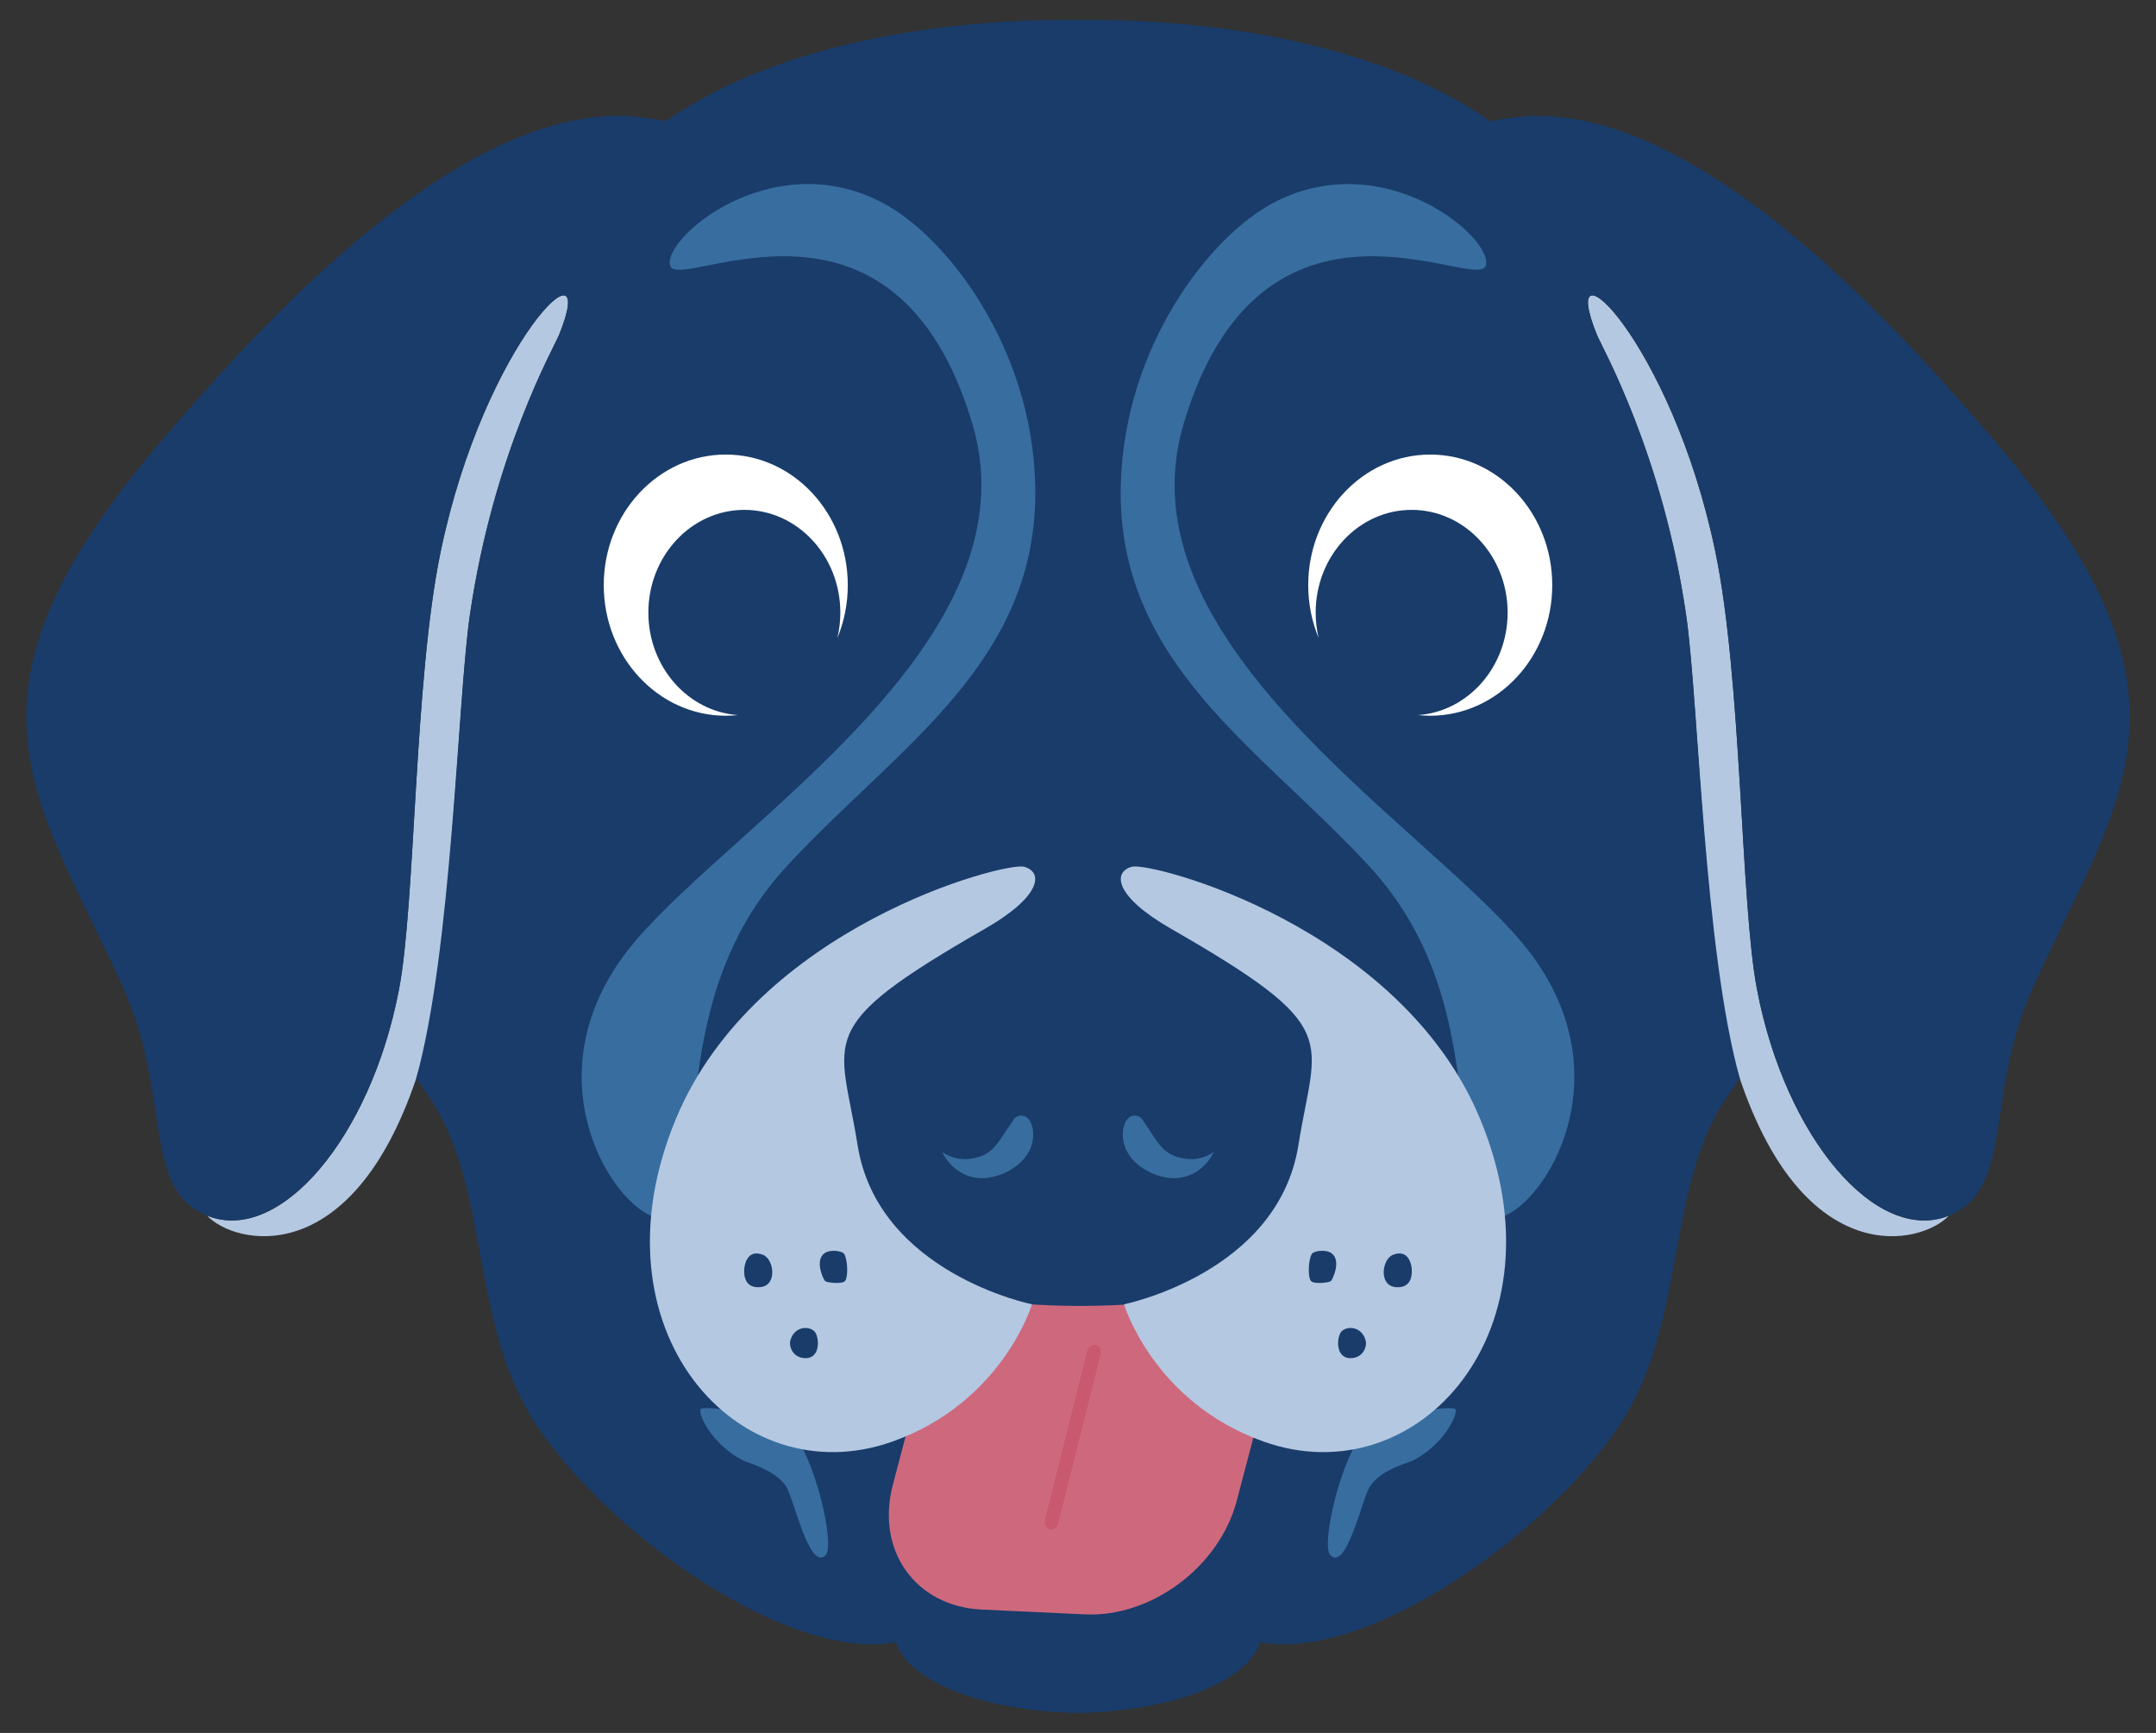 <?xml version="1.0" encoding="UTF-8" standalone="no"?>
<!DOCTYPE svg PUBLIC "-//W3C//DTD SVG 1.1//EN" "http://www.w3.org/Graphics/SVG/1.1/DTD/svg11.dtd">
<svg width="100%" height="100%" viewBox="0 0 896 720" version="1.1" xmlns="http://www.w3.org/2000/svg" xmlns:xlink="http://www.w3.org/1999/xlink" xml:space="preserve" xmlns:serif="http://www.serif.com/" style="fill-rule:evenodd;clip-rule:evenodd;stroke-linecap:round;stroke-linejoin:round;stroke-miterlimit:1.5;">
    <rect x="0" y="0" width="896" height="720" fill="#333333" stroke="none"/>
    <g transform="matrix(1,0,0,1,-64,-152)">
        <g transform="matrix(1,0,0,1,0,21.682)">
            <g>
                <g id="Background" transform="matrix(0.996,0,0,1,6.471,0.19)">
                    <g transform="matrix(1,0,0,1,-5.5,1.97)">
                        <path d="M876.466,633.233C864.86,645.464 816.416,656.51 789.2,576.249C774.573,533.113 772.018,419.482 766.829,383.885C757.03,316.662 731.604,272.226 729.656,267.463C711.978,224.233 760.62,269.514 778.966,357.228C790.136,410.634 789.419,503.018 796.372,539.239C808.249,601.111 846.203,645.012 876.165,633.352L876.466,633.233Z" style="fill:rgb(180,200,226);"/>
                    </g>
                    <g id="Path-8" serif:id="Path 8" transform="matrix(1,0,0,1,0,1.97)">
                        <path d="M506.5,136.511C511.467,136.547 613.923,132.749 679.5,178.504L686.5,177.352C761.947,164.93 851.839,267.16 888.268,309.292C981.48,417.097 943.236,457.043 906.238,537.905C885.462,583.313 898.624,622.471 870.665,633.352C840.703,645.012 802.749,601.111 790.872,539.239C783.919,503.018 784.636,410.634 773.466,357.228C755.12,269.514 706.478,224.233 724.156,267.463C726.104,272.226 751.53,316.662 761.329,383.885C766.518,419.482 768.762,522.804 783.7,576.249L778.832,583.176C752.176,621.104 762.026,678.507 732.882,721.225C701.574,767.116 627.456,818.736 583.5,810.456C583.5,810.456 581.528,821.467 560.371,830.269C539.171,839.089 513.258,839.87 506.5,839.87L506.5,136.511Z" style="fill:rgb(25,60,106);"/>
                    </g>
                    <g transform="matrix(0.983,0.337,-0.338,0.98,207.18,-129.099)">
                        <path d="M556.332,561.627C555.436,569.372 549.981,575.884 542.349,577.364C532.759,579.225 521.04,575.271 519.03,565.058C517.716,558.386 522.473,556.836 524.823,558.545C534.267,565.415 537.234,569.652 546.433,567.867C550.513,567.075 553.944,564.785 556.332,561.627Z" style="fill:rgb(56,109,159);"/>
                    </g>
                    <g transform="matrix(0.763,-6.59195e-17,-3.88578e-16,0.626,168.775,292.875)">
                        <path d="M649.955,674.919C653.06,675.927 644.783,699.059 626.485,709.719C624.506,710.872 609.756,715.496 603.724,726.412C599.402,734.233 591.103,782.64 582.14,772.375C576.291,765.676 588.777,704.669 600.114,691.758C612.335,677.839 645.022,673.319 649.955,674.919Z" style="fill:rgb(56,109,159);"/>
                    </g>
                    <g id="Path-19" serif:id="Path 19" transform="matrix(1,0,0,1,-13.051,-4.742)">
                        <path d="M602.548,218.916C575.581,232.799 540.099,278.686 538.47,335.745C536.34,410.371 596.569,445.399 642.39,495.059C685.633,541.925 677.631,600.924 686.325,634.509C693.851,663.582 761.77,592.637 705.728,526.329C663.147,475.948 537.75,401.133 564.672,311.011C597.109,202.427 686.335,256.035 690.684,245.476C695.033,234.918 649.329,194.832 602.548,218.916Z" style="fill:rgb(56,109,159);fill-rule:nonzero;"/>
                    </g>
                    <g transform="matrix(1.376,1.02391e-17,-1.02391e-17,1.376,-362.335,-202.054)">
                        <path d="M705.161,434.053C703.129,429.173 702,423.772 702,418.093C702,396.33 718.579,378.662 739,378.662C759.421,378.662 776,396.33 776,418.093C776,439.855 759.421,457.524 739,457.524C737.756,457.524 736.526,457.458 735.313,457.33C750.47,456.261 762.471,442.803 762.471,426.382C762.471,409.263 749.43,395.366 733.367,395.366C717.304,395.366 704.262,409.263 704.262,426.382C704.262,429.029 704.574,431.6 705.161,434.053Z" style="fill:white;"/>
                    </g>
                </g>
                <g id="Background1" serif:id="Background" transform="matrix(-0.996,0,0,1,1017.53,0.19)">
                    <g transform="matrix(1,0,0,1,-5.5,1.97)">
                        <path d="M876.466,633.233C864.86,645.464 816.416,656.51 789.2,576.249C774.573,533.113 772.018,419.482 766.829,383.885C757.03,316.662 731.604,272.226 729.656,267.463C711.978,224.233 760.62,269.514 778.966,357.228C790.136,410.634 789.419,503.018 796.372,539.239C808.249,601.111 846.203,645.012 876.165,633.352L876.466,633.233Z" style="fill:rgb(180,200,226);"/>
                    </g>
                    <g id="Path-81" serif:id="Path 8" transform="matrix(1,0,0,1,0,1.97)">
                        <path d="M506.5,136.511C511.467,136.547 613.923,132.749 679.5,178.504L686.5,177.352C761.947,164.93 851.839,267.16 888.268,309.292C981.48,417.097 943.236,457.043 906.238,537.905C885.462,583.313 898.624,622.471 870.665,633.352C840.703,645.012 802.749,601.111 790.872,539.239C783.919,503.018 784.636,410.634 773.466,357.228C755.12,269.514 706.478,224.233 724.156,267.463C726.104,272.226 751.53,316.662 761.329,383.885C766.518,419.482 768.762,522.804 783.7,576.249L778.832,583.176C752.176,621.104 762.026,678.507 732.882,721.225C701.574,767.116 627.456,818.736 583.5,810.456C583.5,810.456 581.528,821.467 560.371,830.269C539.171,839.089 513.258,839.87 506.5,839.87L506.5,136.511Z" style="fill:rgb(25,60,106);"/>
                    </g>
                    <g transform="matrix(0.983,0.337,-0.338,0.98,207.18,-129.099)">
                        <path d="M556.332,561.627C555.436,569.372 549.981,575.884 542.349,577.364C532.759,579.225 521.04,575.271 519.03,565.058C517.716,558.386 522.473,556.836 524.823,558.545C534.267,565.415 537.234,569.652 546.433,567.867C550.513,567.075 553.944,564.785 556.332,561.627Z" style="fill:rgb(56,109,159);"/>
                    </g>
                    <g transform="matrix(0.763,-6.59195e-17,-3.88578e-16,0.626,168.775,292.875)">
                        <path d="M649.955,674.919C653.06,675.927 644.783,699.059 626.485,709.719C624.506,710.872 609.756,715.496 603.724,726.412C599.402,734.233 591.103,782.64 582.14,772.375C576.291,765.676 588.777,704.669 600.114,691.758C612.335,677.839 645.022,673.319 649.955,674.919Z" style="fill:rgb(56,109,159);"/>
                    </g>
                    <g id="Path-191" serif:id="Path 19" transform="matrix(1,0,0,1,-13.051,-4.742)">
                        <path d="M602.548,218.916C575.581,232.799 540.099,278.686 538.47,335.745C536.34,410.371 596.569,445.399 642.39,495.059C685.633,541.925 677.631,600.924 686.325,634.509C693.851,663.582 761.77,592.637 705.728,526.329C663.147,475.948 537.75,401.133 564.672,311.011C597.109,202.427 686.335,256.035 690.684,245.476C695.033,234.918 649.329,194.832 602.548,218.916Z" style="fill:rgb(56,109,159);fill-rule:nonzero;"/>
                    </g>
                    <g transform="matrix(1.376,1.02391e-17,-1.02391e-17,1.376,-362.335,-202.054)">
                        <path d="M705.161,434.053C703.129,429.173 702,423.772 702,418.093C702,396.33 718.579,378.662 739,378.662C759.421,378.662 776,396.33 776,418.093C776,439.855 759.421,457.524 739,457.524C737.756,457.524 736.526,457.458 735.313,457.33C750.47,456.261 762.471,442.803 762.471,426.382C762.471,409.263 749.43,395.366 733.367,395.366C717.304,395.366 704.262,409.263 704.262,426.382C704.262,429.029 704.574,431.6 705.161,434.053Z" style="fill:white;"/>
                    </g>
                </g>
            </g>
            <g>
                <g transform="matrix(1.416,0.066,-0.384,1.46,51.117,-486.023)">
                    <path d="M595.082,789.246L595.082,822.341C595.082,841.06 579.254,856.258 559.757,856.258L529.479,856.258C509.983,856.258 494.154,841.06 494.154,822.341L494.154,789.246C494.154,770.527 509.983,755.329 529.479,755.329L559.757,755.329C579.254,755.329 595.082,770.527 595.082,789.246Z" style="fill:rgb(206,105,125);"/>
                </g>
                <g transform="matrix(1.008,-0.034,-0.034,1.135,26.338,-129.97)">
                    <path d="M497.952,801.234L513.334,739.838" style="fill:none;stroke:rgb(193,65,90);stroke-opacity:0.4;stroke-width:5.77px;"/>
                </g>
                <g transform="matrix(1.221,0,0,1.078,-116.281,-69.705)">
                    <ellipse cx="515.294" cy="676.249" rx="54.619" ry="12.623" style="fill:rgb(25,60,106);"/>
                </g>
                <g transform="matrix(1,0,0,1,0,31.999)">
                    <g id="Path-16" serif:id="Path 16" transform="matrix(0.996,0,0,1,11.471,16.16)">
                        <g id="Path-161" serif:id="Path 16">
                            <path id="Path-162" serif:id="Path 16" d="M525,442.28C532.94,440.109 636.916,467.085 670.307,546.997C706.965,634.728 644.28,703.843 580.037,681.123C534.007,664.844 521.732,624.066 521.732,624.066C521.732,624.066 586.026,611.191 594.517,557.873C601.688,512.844 614.062,509.592 541.362,468.047C517.562,454.447 517.06,444.45 525,442.28ZM600.206,603.019C598.701,604.988 598.291,612.571 599.735,614.366C600.879,615.788 607.168,615.132 608.063,614.424C608.744,613.884 612.599,605.771 608.234,602.793C605.857,601.171 601.095,601.857 600.206,603.019ZM634,603.492C629.362,605.258 627.885,616.26 635.067,616.934C642.71,617.651 641.85,609.91 641.757,609.067C641.669,608.275 640.848,600.884 634,603.492ZM612.5,635.332C610.457,637.415 609.718,646.572 616.356,646.443C621.619,646.34 623.135,641.537 622.611,639.31C621.221,633.402 615.024,632.759 612.5,635.332Z" style="fill:rgb(180,200,226);"/>
                        </g>
                    </g>
                    <g id="Path-163" serif:id="Path 16" transform="matrix(-0.996,0,0,1,1012.53,16.16)">
                        <g id="Path-164" serif:id="Path 16">
                            <path id="Path-165" serif:id="Path 16" d="M525,442.28C532.94,440.109 636.916,467.085 670.307,546.997C706.965,634.728 644.28,703.843 580.037,681.123C534.007,664.844 521.732,624.066 521.732,624.066C521.732,624.066 586.026,611.191 594.517,557.873C601.688,512.844 614.062,509.592 541.362,468.047C517.562,454.447 517.06,444.45 525,442.28ZM600.206,603.019C598.701,604.988 598.291,612.571 599.735,614.366C600.879,615.788 607.168,615.132 608.063,614.424C608.744,613.884 612.599,605.771 608.234,602.793C605.857,601.171 601.095,601.857 600.206,603.019ZM634,603.492C629.362,605.258 627.885,616.26 635.067,616.934C642.71,617.651 641.85,609.91 641.757,609.067C641.669,608.275 640.848,600.884 634,603.492ZM612.5,635.332C610.457,637.415 609.718,646.572 616.356,646.443C621.619,646.34 623.135,641.537 622.611,639.31C621.221,633.402 615.024,632.759 612.5,635.332Z" style="fill:rgb(180,200,226);"/>
                        </g>
                    </g>
                </g>
            </g>
        </g>
    </g>
</svg>
